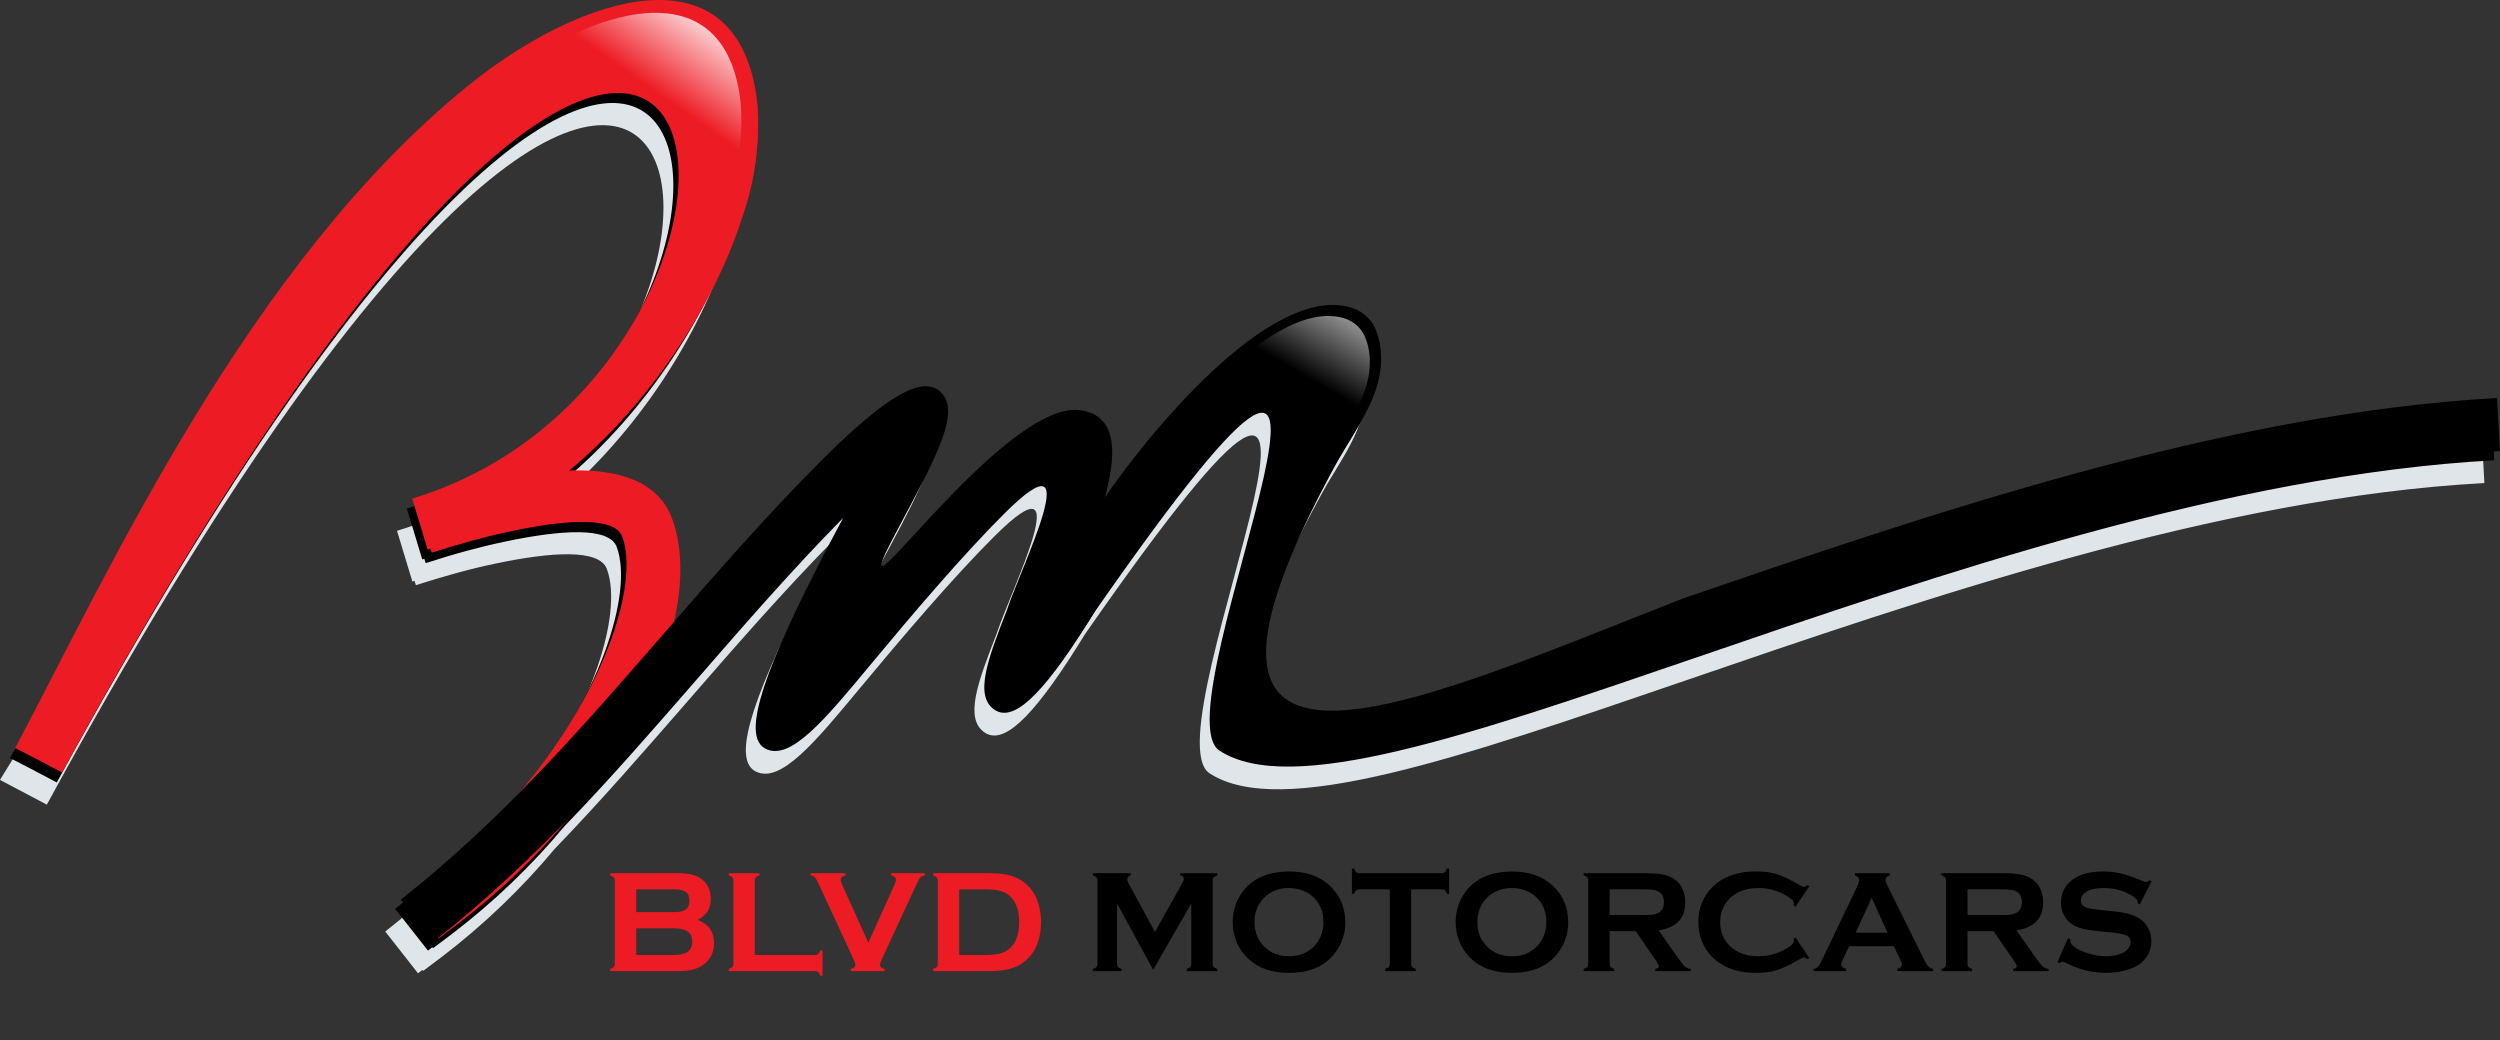 <svg xmlns="http://www.w3.org/2000/svg" width="137" height="57" viewBox="0 0 137 57" fill="none"><rect x="0" y="0" width="137" height="57" fill="#333333" stroke="none"/><path d="M40.659 7.466C40.806 9.55 40.53 11.643 39.847 13.618C38.356 18.326 34.966 23.709 30.375 27.542C33.098 27.464 35.217 28.158 35.97 30.136C36.559 31.705 36.586 33.647 36.092 35.813C38.701 32.811 41.342 29.806 44.186 26.961C47.859 23.285 49.773 22.312 50.719 23.258C51.774 24.313 50.487 26.726 48.726 30.034L48.2 31.018C44.736 37.559 53.999 23.666 58.334 24.231C59.829 24.423 60.269 25.608 60.041 27.369C59.963 27.92 59.849 28.466 59.7 29.002C61.763 25.977 68.7 17.172 73.255 18.632C73.565 18.734 73.847 18.907 74.079 19.137C74.311 19.367 74.485 19.648 74.589 19.958C74.742 20.38 74.823 20.824 74.829 21.272C74.899 23.505 73.392 25.27 72.376 27.157C61.289 47.465 76.221 40.497 91.374 34.553C104.619 30.006 121 24.388 135.984 23.568L136.145 26.471C121.581 27.256 105.4 32.819 92.319 37.308C79.894 41.569 70.16 44.907 66.283 42.377C62.752 40.046 78.556 7.317 59.441 34.777L59.048 35.409C56.451 39.54 54.956 40.768 53.987 40.16C52.81 39.407 53.595 37.355 54.623 34.71C55.407 32.309 59.213 24.694 54.501 29.382C52.237 31.634 49.361 35.016 47.141 37.692C44.649 40.697 42.766 42.965 41.412 42.275C40.235 41.674 40.894 38.904 44.253 32.313C44.645 31.528 45.163 30.563 45.665 29.622C42.833 32.505 40.267 35.456 37.72 38.386C35.327 41.133 32.945 43.879 30.407 46.508C28.574 48.702 26.503 50.685 24.231 52.421L23.188 53.206L23.145 53.151L22.909 53.339L21.112 51.048C23.43 49.212 25.628 47.229 27.692 45.111C32.349 39.599 34.197 33.667 33.252 31.171C32.836 30.081 30.25 30.233 27.17 30.881C26.448 31.03 25.726 31.207 25.016 31.403C24.306 31.599 23.561 31.819 22.807 32.062H22.788L22.717 31.83L22.599 31.87L21.756 29.088C46.132 21.724 40.157 -24.907 2.566 44.095L1.083 43.31L0 42.738C7.513 30.72 12.798 16.207 24.769 6.485C30.948 1.467 39.698 -1.358 40.659 7.466Z" fill="#DFE5E8"></path><path d="M41.196 6.25C41.343 8.334 41.067 10.427 40.384 12.402C38.893 17.11 35.503 22.489 30.917 26.326C33.636 26.247 35.758 26.942 36.511 28.919C37.1 30.489 37.127 32.431 36.637 34.597C39.246 31.595 41.883 28.59 44.727 25.741C48.404 22.069 50.318 21.096 51.26 22.042C52.315 23.097 51.032 25.51 49.267 28.817C49.102 29.131 48.925 29.457 48.745 29.802C45.276 36.343 54.54 22.446 58.879 23.011C60.374 23.207 60.813 24.392 60.582 26.149C60.504 26.7 60.391 27.245 60.245 27.782C62.304 24.757 69.245 15.952 73.8 17.412C74.11 17.514 74.391 17.687 74.623 17.917C74.853 18.148 75.027 18.428 75.13 18.738C75.282 19.159 75.365 19.601 75.374 20.048C75.44 22.281 73.938 24.047 72.917 25.914C61.83 46.222 76.762 39.254 91.915 33.306C105.161 28.762 121.541 23.144 136.529 22.32L136.686 25.224C122.122 26.008 105.941 31.576 92.86 36.064C80.435 40.325 70.701 43.664 66.824 41.133C63.293 38.803 79.101 6.073 59.986 33.533L59.593 34.161C56.992 38.297 55.501 39.525 54.528 38.913C53.351 38.163 54.136 36.111 55.168 33.463C55.952 31.066 59.754 23.45 55.042 28.139C52.778 30.391 49.902 33.773 47.685 36.449C45.19 39.454 43.307 41.722 41.953 41.031C40.776 40.427 41.435 37.661 44.798 31.07C45.19 30.285 45.708 29.32 46.21 28.378C43.374 31.258 40.812 34.212 38.261 37.143C35.868 39.889 33.49 42.636 30.948 45.261C29.116 47.457 27.045 49.441 24.772 51.177L23.729 51.962L23.689 51.907L23.454 52.095L21.653 49.804C23.968 47.982 26.164 46.015 28.229 43.915C32.902 38.371 34.734 32.458 33.792 29.963C33.377 28.872 30.791 29.025 27.711 29.673C26.989 29.822 26.267 29.998 25.557 30.191C24.847 30.383 24.102 30.61 23.348 30.854H23.325L23.254 30.622L23.14 30.657L22.297 27.872C46.673 20.508 40.698 -26.123 3.111 42.879L1.624 42.094L0.537 41.533C8.051 29.516 13.335 15.003 25.31 5.28C31.485 0.243 40.235 -2.582 41.196 6.25Z" fill="black"></path><path d="M41.507 5.701C41.658 7.785 41.382 9.879 40.695 11.853C38.45 18.915 31.91 27.547 23.431 30.113L22.588 27.323C46.964 19.959 40.989 -26.668 3.402 42.334L1.915 41.55L0.832 40.992C6.019 31.211 13.63 14.462 25.601 4.736C31.796 -0.298 40.549 -3.119 41.507 5.701Z" fill="#ED1C24"></path><path d="M40.588 5.641C40.699 7.05 40.566 8.468 40.196 9.831C37.006 4.288 31.536 3.479 28.574 3.503C33.694 0.046 39.839 -1.205 40.588 5.641Z" fill="url(#paint0_linear_1_3487)"></path><path d="M22.772 27.531C23.521 27.291 24.302 27.056 25.094 26.84C25.887 26.624 26.664 26.428 27.421 26.275C31.855 25.345 35.735 25.545 36.814 28.374C38.819 33.671 34.315 43.574 25.071 50.648L24.031 51.432L22.266 49.125L23.309 48.341C31.788 41.847 35.335 32.682 34.095 29.402C33.683 28.311 31.097 28.46 28.017 29.108C27.292 29.261 26.57 29.437 25.863 29.63C25.157 29.822 24.404 30.049 23.654 30.289L22.901 27.868L22.787 27.511L22.772 27.531Z" fill="#ED1C24"></path><path d="M21.963 49.298C27.456 44.983 31.893 39.882 36.374 34.723C39.167 31.506 41.984 28.265 45.041 25.208C48.713 21.536 50.628 20.559 51.573 21.505C52.629 22.56 51.342 24.977 49.576 28.284L49.054 29.269C45.59 35.809 54.853 21.913 59.189 22.477C60.684 22.67 61.123 23.859 60.892 25.616C60.812 26.167 60.7 26.712 60.554 27.248C62.618 24.224 69.555 15.415 74.11 16.875C74.42 16.978 74.702 17.152 74.933 17.383C75.165 17.614 75.34 17.895 75.444 18.205C75.595 18.625 75.676 19.068 75.683 19.515C75.75 21.748 74.247 23.513 73.227 25.401C62.139 45.712 77.072 38.74 92.225 32.796C105.47 28.253 121.851 22.631 136.838 21.811L136.999 24.714C122.431 25.499 106.255 31.062 93.17 35.551C80.744 39.815 71.014 43.154 67.134 40.62C63.603 38.289 79.41 5.563 60.295 33.02L59.903 33.652C57.302 37.783 55.811 39.011 54.842 38.403C53.665 37.654 54.449 35.598 55.477 32.953C56.262 30.556 60.064 22.937 55.352 27.625C53.088 29.877 50.216 33.263 47.995 35.935C45.5 38.944 43.617 41.208 42.263 40.522C41.086 39.917 41.745 37.147 45.108 30.56C45.5 29.775 46.018 28.806 46.52 27.864C43.687 30.748 41.121 33.699 38.575 36.63C33.992 41.903 29.465 47.117 23.764 51.594L21.963 49.298Z" fill="black"></path><path d="M67.312 20.246C69.455 18.284 71.821 16.852 73.708 17.456C73.975 17.545 74.218 17.695 74.418 17.894C74.617 18.092 74.768 18.335 74.857 18.602C74.99 18.964 75.061 19.346 75.065 19.732C75.124 21.635 73.853 23.145 72.974 24.738C72.451 24.081 72.069 23.322 71.852 22.51C71.193 20.207 68.423 20.167 67.312 20.246Z" fill="url(#paint1_linear_1_3487)"></path><path d="M38.223 50.407C38.827 50.635 39.128 51.057 39.128 51.673C39.128 52.163 38.952 52.547 38.601 52.825C38.423 52.964 38.215 53.065 37.98 53.128C37.746 53.189 37.456 53.219 37.11 53.219H33.441V53.093C33.535 53.067 33.601 53.033 33.637 52.991C33.674 52.949 33.693 52.887 33.693 52.806V48.263C33.693 48.182 33.674 48.12 33.637 48.078C33.601 48.036 33.535 48.002 33.441 47.976V47.85H37.075C37.424 47.85 37.704 47.876 37.917 47.929C38.129 47.981 38.315 48.07 38.475 48.196C38.792 48.445 38.951 48.804 38.951 49.274C38.951 49.798 38.709 50.176 38.223 50.407ZM34.865 49.986H36.922C37.234 49.986 37.451 49.94 37.574 49.848C37.713 49.743 37.783 49.581 37.783 49.36C37.783 49.135 37.717 48.975 37.586 48.881C37.455 48.784 37.234 48.735 36.922 48.735H34.865V49.986ZM34.865 52.334H36.855C37.224 52.334 37.49 52.283 37.653 52.18C37.839 52.062 37.932 51.87 37.932 51.602C37.932 51.337 37.839 51.145 37.653 51.024C37.493 50.922 37.227 50.871 36.855 50.871H34.865V52.334ZM41.362 52.334H44.662C44.743 52.334 44.805 52.316 44.847 52.279C44.889 52.242 44.923 52.176 44.949 52.082H45.075V53.471H44.949C44.923 53.376 44.889 53.31 44.847 53.274C44.805 53.237 44.743 53.219 44.662 53.219H39.938V53.093C40.033 53.067 40.098 53.033 40.135 52.991C40.172 52.949 40.19 52.887 40.19 52.806V48.263C40.19 48.182 40.172 48.12 40.135 48.078C40.098 48.036 40.033 48.002 39.938 47.976V47.85H41.614V47.976C41.519 48 41.454 48.034 41.417 48.078C41.38 48.12 41.362 48.182 41.362 48.263V52.334ZM47.584 51.661L49.008 48.507C49.068 48.373 49.098 48.27 49.098 48.196C49.098 48.084 49.012 48.01 48.839 47.976V47.85H50.675V47.976C50.56 47.992 50.48 48.025 50.435 48.074C50.391 48.124 50.314 48.268 50.203 48.507L48.343 52.523C48.264 52.693 48.225 52.804 48.225 52.857C48.225 52.991 48.308 53.069 48.473 53.093V53.219H46.624V53.093C46.79 53.069 46.872 52.989 46.872 52.853C46.872 52.803 46.833 52.693 46.754 52.523L44.894 48.507C44.784 48.268 44.706 48.124 44.662 48.074C44.617 48.025 44.537 47.992 44.422 47.976V47.85H46.329V47.976C46.156 48.01 46.07 48.084 46.07 48.196C46.07 48.27 46.1 48.373 46.16 48.507L47.584 51.661ZM51.391 52.806V48.263C51.391 48.182 51.373 48.12 51.336 48.078C51.3 48.036 51.234 48.002 51.14 47.976V47.85H54.133C54.788 47.85 55.291 47.925 55.643 48.074C56.146 48.292 56.519 48.651 56.76 49.152C56.951 49.545 57.047 50.005 57.047 50.532C57.047 51.458 56.763 52.163 56.194 52.648C55.955 52.853 55.676 53 55.356 53.089C55.036 53.175 54.628 53.219 54.133 53.219H51.14V53.093C51.234 53.067 51.3 53.033 51.336 52.991C51.373 52.949 51.391 52.887 51.391 52.806ZM52.563 52.334H54.034C54.504 52.334 54.856 52.27 55.092 52.141C55.598 51.866 55.851 51.33 55.851 50.532C55.851 49.956 55.715 49.514 55.442 49.207C55.29 49.037 55.107 48.916 54.892 48.845C54.677 48.772 54.391 48.735 54.034 48.735H52.563V52.334Z" fill="#ED1C24"></path><path d="M63.194 53.144L61.215 49.51V52.806C61.215 52.887 61.234 52.949 61.27 52.991C61.307 53.033 61.373 53.067 61.467 53.093V53.219H59.89V53.093C59.984 53.067 60.05 53.033 60.087 52.991C60.123 52.949 60.142 52.887 60.142 52.806V48.259C60.142 48.181 60.123 48.12 60.087 48.078C60.05 48.036 59.984 48.002 59.89 47.976V47.85H61.959V47.976C61.836 48.008 61.774 48.08 61.774 48.192C61.774 48.245 61.792 48.305 61.829 48.373L63.292 51.071L64.775 48.42C64.84 48.3 64.873 48.212 64.873 48.157C64.873 48.049 64.808 47.989 64.677 47.976V47.85H66.706V47.976C66.612 48.002 66.546 48.036 66.509 48.078C66.473 48.12 66.454 48.181 66.454 48.259V52.806C66.454 52.887 66.473 52.949 66.509 52.991C66.546 53.033 66.612 53.067 66.706 53.093V53.219H65.031V53.093C65.122 53.069 65.186 53.036 65.223 52.995C65.263 52.95 65.282 52.887 65.282 52.806V49.51L63.194 53.144ZM70.627 47.756C71.563 47.756 72.305 48.009 72.853 48.515C73.433 49.044 73.723 49.729 73.723 50.568C73.723 51.082 73.584 51.562 73.306 52.007C72.763 52.878 71.873 53.313 70.635 53.313C69.707 53.313 68.969 53.06 68.421 52.554C68.127 52.284 67.904 51.96 67.752 51.583C67.618 51.25 67.552 50.9 67.552 50.532C67.552 49.995 67.689 49.503 67.965 49.058C68.492 48.205 69.379 47.772 70.627 47.756ZM70.631 48.664C70.12 48.664 69.694 48.816 69.353 49.12C68.949 49.48 68.747 49.95 68.747 50.532C68.747 51.115 68.949 51.585 69.353 51.944C69.694 52.249 70.123 52.401 70.639 52.401C71.156 52.401 71.583 52.249 71.921 51.944C72.123 51.764 72.278 51.542 72.385 51.28C72.48 51.046 72.527 50.805 72.527 50.556C72.527 49.948 72.325 49.469 71.921 49.12C71.578 48.822 71.148 48.669 70.631 48.664ZM77.333 48.735V52.806C77.333 52.887 77.352 52.949 77.388 52.991C77.425 53.033 77.49 53.067 77.585 53.093V53.219H75.909V53.093C76.004 53.067 76.069 53.033 76.106 52.991C76.143 52.949 76.161 52.887 76.161 52.806V48.735H74.493C74.415 48.735 74.355 48.753 74.312 48.79C74.271 48.824 74.237 48.889 74.21 48.983H74.084V47.594H74.21C74.239 47.691 74.273 47.758 74.312 47.795C74.355 47.832 74.415 47.85 74.493 47.85H78.997C79.078 47.85 79.14 47.832 79.182 47.795C79.224 47.758 79.258 47.691 79.284 47.594H79.41V48.983H79.284C79.258 48.889 79.224 48.824 79.182 48.79C79.14 48.753 79.078 48.735 78.997 48.735H77.333ZM82.843 47.756C83.779 47.756 84.521 48.009 85.069 48.515C85.649 49.044 85.939 49.729 85.939 50.568C85.939 51.082 85.8 51.562 85.522 52.007C84.979 52.878 84.089 53.313 82.851 53.313C81.923 53.313 81.185 53.06 80.637 52.554C80.343 52.284 80.12 51.96 79.968 51.583C79.835 51.25 79.768 50.9 79.768 50.532C79.768 49.995 79.905 49.503 80.181 49.058C80.708 48.205 81.595 47.772 82.843 47.756ZM82.847 48.664C82.336 48.664 81.91 48.816 81.569 49.12C81.165 49.48 80.963 49.95 80.963 50.532C80.963 51.115 81.165 51.585 81.569 51.944C81.91 52.249 82.339 52.401 82.855 52.401C83.372 52.401 83.799 52.249 84.137 51.944C84.339 51.764 84.494 51.542 84.601 51.28C84.696 51.046 84.743 50.805 84.743 50.556C84.743 49.948 84.541 49.469 84.137 49.12C83.794 48.822 83.364 48.669 82.847 48.664ZM88.208 51.028V52.81C88.208 52.888 88.226 52.95 88.263 52.995C88.302 53.036 88.368 53.069 88.46 53.093V53.219H86.784V53.093C86.879 53.067 86.944 53.033 86.981 52.991C87.018 52.949 87.036 52.888 87.036 52.81V48.263C87.036 48.182 87.018 48.12 86.981 48.078C86.944 48.036 86.879 48.002 86.784 47.976V47.85H90.143C90.552 47.85 90.876 47.874 91.115 47.921C91.356 47.968 91.566 48.051 91.744 48.169C91.951 48.305 92.106 48.49 92.208 48.723C92.305 48.949 92.353 49.19 92.353 49.447C92.353 50.323 91.867 50.835 90.894 50.985L91.937 52.468C92.12 52.727 92.254 52.895 92.338 52.971C92.424 53.044 92.529 53.085 92.652 53.093V53.219H90.709V53.093C90.843 53.072 90.91 53.025 90.91 52.951C90.91 52.904 90.848 52.79 90.725 52.609L89.64 51.028H88.208ZM88.208 50.143H90.017C90.285 50.143 90.474 50.135 90.584 50.12C90.694 50.104 90.795 50.071 90.886 50.021C91.086 49.914 91.185 49.72 91.185 49.439C91.185 49.158 91.086 48.965 90.886 48.857C90.792 48.804 90.691 48.772 90.584 48.759C90.479 48.743 90.29 48.735 90.017 48.735H88.208V50.143ZM98.399 51.374L99.146 52.495L99.044 52.566C98.97 52.498 98.91 52.464 98.863 52.464C98.816 52.464 98.683 52.526 98.465 52.652C98.014 52.912 97.634 53.088 97.325 53.179C97.018 53.269 96.652 53.313 96.228 53.313C95.381 53.313 94.686 53.113 94.143 52.711C93.823 52.478 93.571 52.188 93.388 51.842C93.175 51.446 93.069 51.01 93.069 50.532C93.069 49.882 93.259 49.317 93.64 48.837C94.211 48.116 95.075 47.756 96.231 47.756C96.656 47.756 97.021 47.8 97.325 47.889C97.629 47.979 98.009 48.154 98.465 48.416C98.683 48.54 98.816 48.601 98.863 48.601C98.91 48.601 98.97 48.567 99.044 48.499L99.146 48.57L98.399 49.691L98.292 49.62C98.298 49.578 98.3 49.543 98.3 49.514C98.3 49.438 98.267 49.367 98.202 49.301C98.136 49.233 98.02 49.152 97.852 49.058C97.388 48.795 96.896 48.664 96.377 48.664C95.763 48.664 95.274 48.818 94.91 49.124C94.48 49.484 94.265 49.953 94.265 50.532C94.265 51.112 94.48 51.581 94.91 51.941C95.274 52.247 95.763 52.401 96.377 52.401C96.896 52.401 97.388 52.27 97.852 52.007C98.02 51.913 98.136 51.833 98.202 51.767C98.267 51.699 98.3 51.627 98.3 51.551C98.3 51.522 98.298 51.488 98.292 51.449L98.399 51.374ZM103.775 51.85H101.337L100.975 52.605C100.925 52.71 100.9 52.793 100.9 52.853C100.9 52.968 100.988 53.048 101.164 53.093V53.219H99.386V53.093C99.491 53.072 99.571 53.035 99.626 52.983C99.681 52.93 99.744 52.828 99.814 52.676L101.789 48.55C101.852 48.419 101.883 48.314 101.883 48.236C101.883 48.115 101.807 48.028 101.655 47.976V47.85H103.559V47.976C103.404 48.021 103.327 48.098 103.327 48.208C103.327 48.284 103.352 48.371 103.401 48.468L105.447 52.605C105.533 52.781 105.609 52.901 105.675 52.967C105.74 53.03 105.828 53.072 105.938 53.093V53.219H103.964V53.093C104.137 53.064 104.223 52.983 104.223 52.849C104.223 52.794 104.197 52.713 104.145 52.605L103.775 51.85ZM103.437 51.115L102.568 49.203L101.687 51.115H103.437ZM107.818 51.028V52.81C107.818 52.888 107.837 52.95 107.873 52.995C107.913 53.036 107.978 53.069 108.07 53.093V53.219H106.394V53.093C106.489 53.067 106.554 53.033 106.591 52.991C106.628 52.949 106.646 52.888 106.646 52.81V48.263C106.646 48.182 106.628 48.12 106.591 48.078C106.554 48.036 106.489 48.002 106.394 47.976V47.85H109.753C110.162 47.85 110.486 47.874 110.725 47.921C110.966 47.968 111.176 48.051 111.354 48.169C111.561 48.305 111.716 48.49 111.818 48.723C111.915 48.949 111.964 49.19 111.964 49.447C111.964 50.323 111.477 50.835 110.505 50.985L111.547 52.468C111.73 52.727 111.864 52.895 111.948 52.971C112.034 53.044 112.139 53.085 112.263 53.093V53.219H110.32V53.093C110.453 53.072 110.52 53.025 110.52 52.951C110.52 52.904 110.459 52.79 110.335 52.609L109.25 51.028H107.818ZM107.818 50.143H109.627C109.895 50.143 110.084 50.135 110.194 50.12C110.304 50.104 110.405 50.071 110.497 50.021C110.696 49.914 110.796 49.72 110.796 49.439C110.796 49.158 110.696 48.965 110.497 48.857C110.402 48.804 110.301 48.772 110.194 48.759C110.089 48.743 109.9 48.735 109.627 48.735H107.818V50.143ZM117.903 48.302L117.262 49.565L117.151 49.502C117.154 49.476 117.155 49.455 117.155 49.439C117.155 49.35 117.079 49.254 116.927 49.152C116.46 48.827 115.912 48.664 115.283 48.664C115.005 48.664 114.76 48.698 114.548 48.767C114.393 48.819 114.267 48.898 114.17 49.002C114.076 49.107 114.029 49.221 114.029 49.345C114.029 49.547 114.15 49.684 114.394 49.758C114.52 49.794 114.79 49.834 115.205 49.876L115.822 49.939C116.189 49.978 116.485 50.032 116.711 50.1C116.939 50.168 117.141 50.264 117.317 50.387C117.495 50.515 117.635 50.685 117.737 50.894C117.842 51.104 117.895 51.328 117.895 51.567C117.895 51.944 117.773 52.28 117.529 52.574C117.309 52.841 116.967 53.039 116.502 53.168C116.156 53.265 115.785 53.313 115.389 53.313C114.679 53.313 113.977 53.143 113.285 52.802C113.138 52.734 113.051 52.7 113.022 52.7C112.988 52.7 112.934 52.728 112.86 52.786L112.746 52.727L113.328 51.41L113.443 51.465C113.443 51.488 113.443 51.505 113.443 51.516C113.443 51.634 113.499 51.742 113.612 51.842C113.782 51.994 114.046 52.125 114.402 52.236C114.759 52.346 115.097 52.401 115.417 52.401C115.766 52.401 116.063 52.342 116.31 52.224C116.446 52.158 116.555 52.072 116.636 51.964C116.717 51.854 116.758 51.74 116.758 51.622C116.758 51.444 116.662 51.316 116.471 51.24C116.337 51.188 116.067 51.139 115.661 51.095L115.055 51.032C114.649 50.99 114.362 50.951 114.194 50.914C114.026 50.875 113.858 50.813 113.69 50.729C113.452 50.611 113.264 50.434 113.128 50.198C113.005 49.986 112.943 49.742 112.943 49.467C112.943 49.013 113.099 48.638 113.411 48.342C113.82 47.951 114.434 47.756 115.252 47.756C115.595 47.756 115.915 47.791 116.211 47.862C116.508 47.93 116.877 48.057 117.321 48.243C117.473 48.304 117.566 48.334 117.6 48.334C117.655 48.334 117.719 48.304 117.792 48.243L117.903 48.302Z" fill="black"></path><defs><linearGradient id="paint0_linear_1_3487" x1="35.66" y1="4.849" x2="38.94" y2="0.16" gradientUnits="userSpaceOnUse"><stop stop-color="#ED1C24"></stop><stop offset="1" stop-color="white"></stop></linearGradient><linearGradient id="paint1_linear_1_3487" x1="71.311" y1="20.501" x2="74.767" y2="14.514" gradientUnits="userSpaceOnUse"><stop></stop><stop offset="1" stop-color="white"></stop></linearGradient></defs></svg>